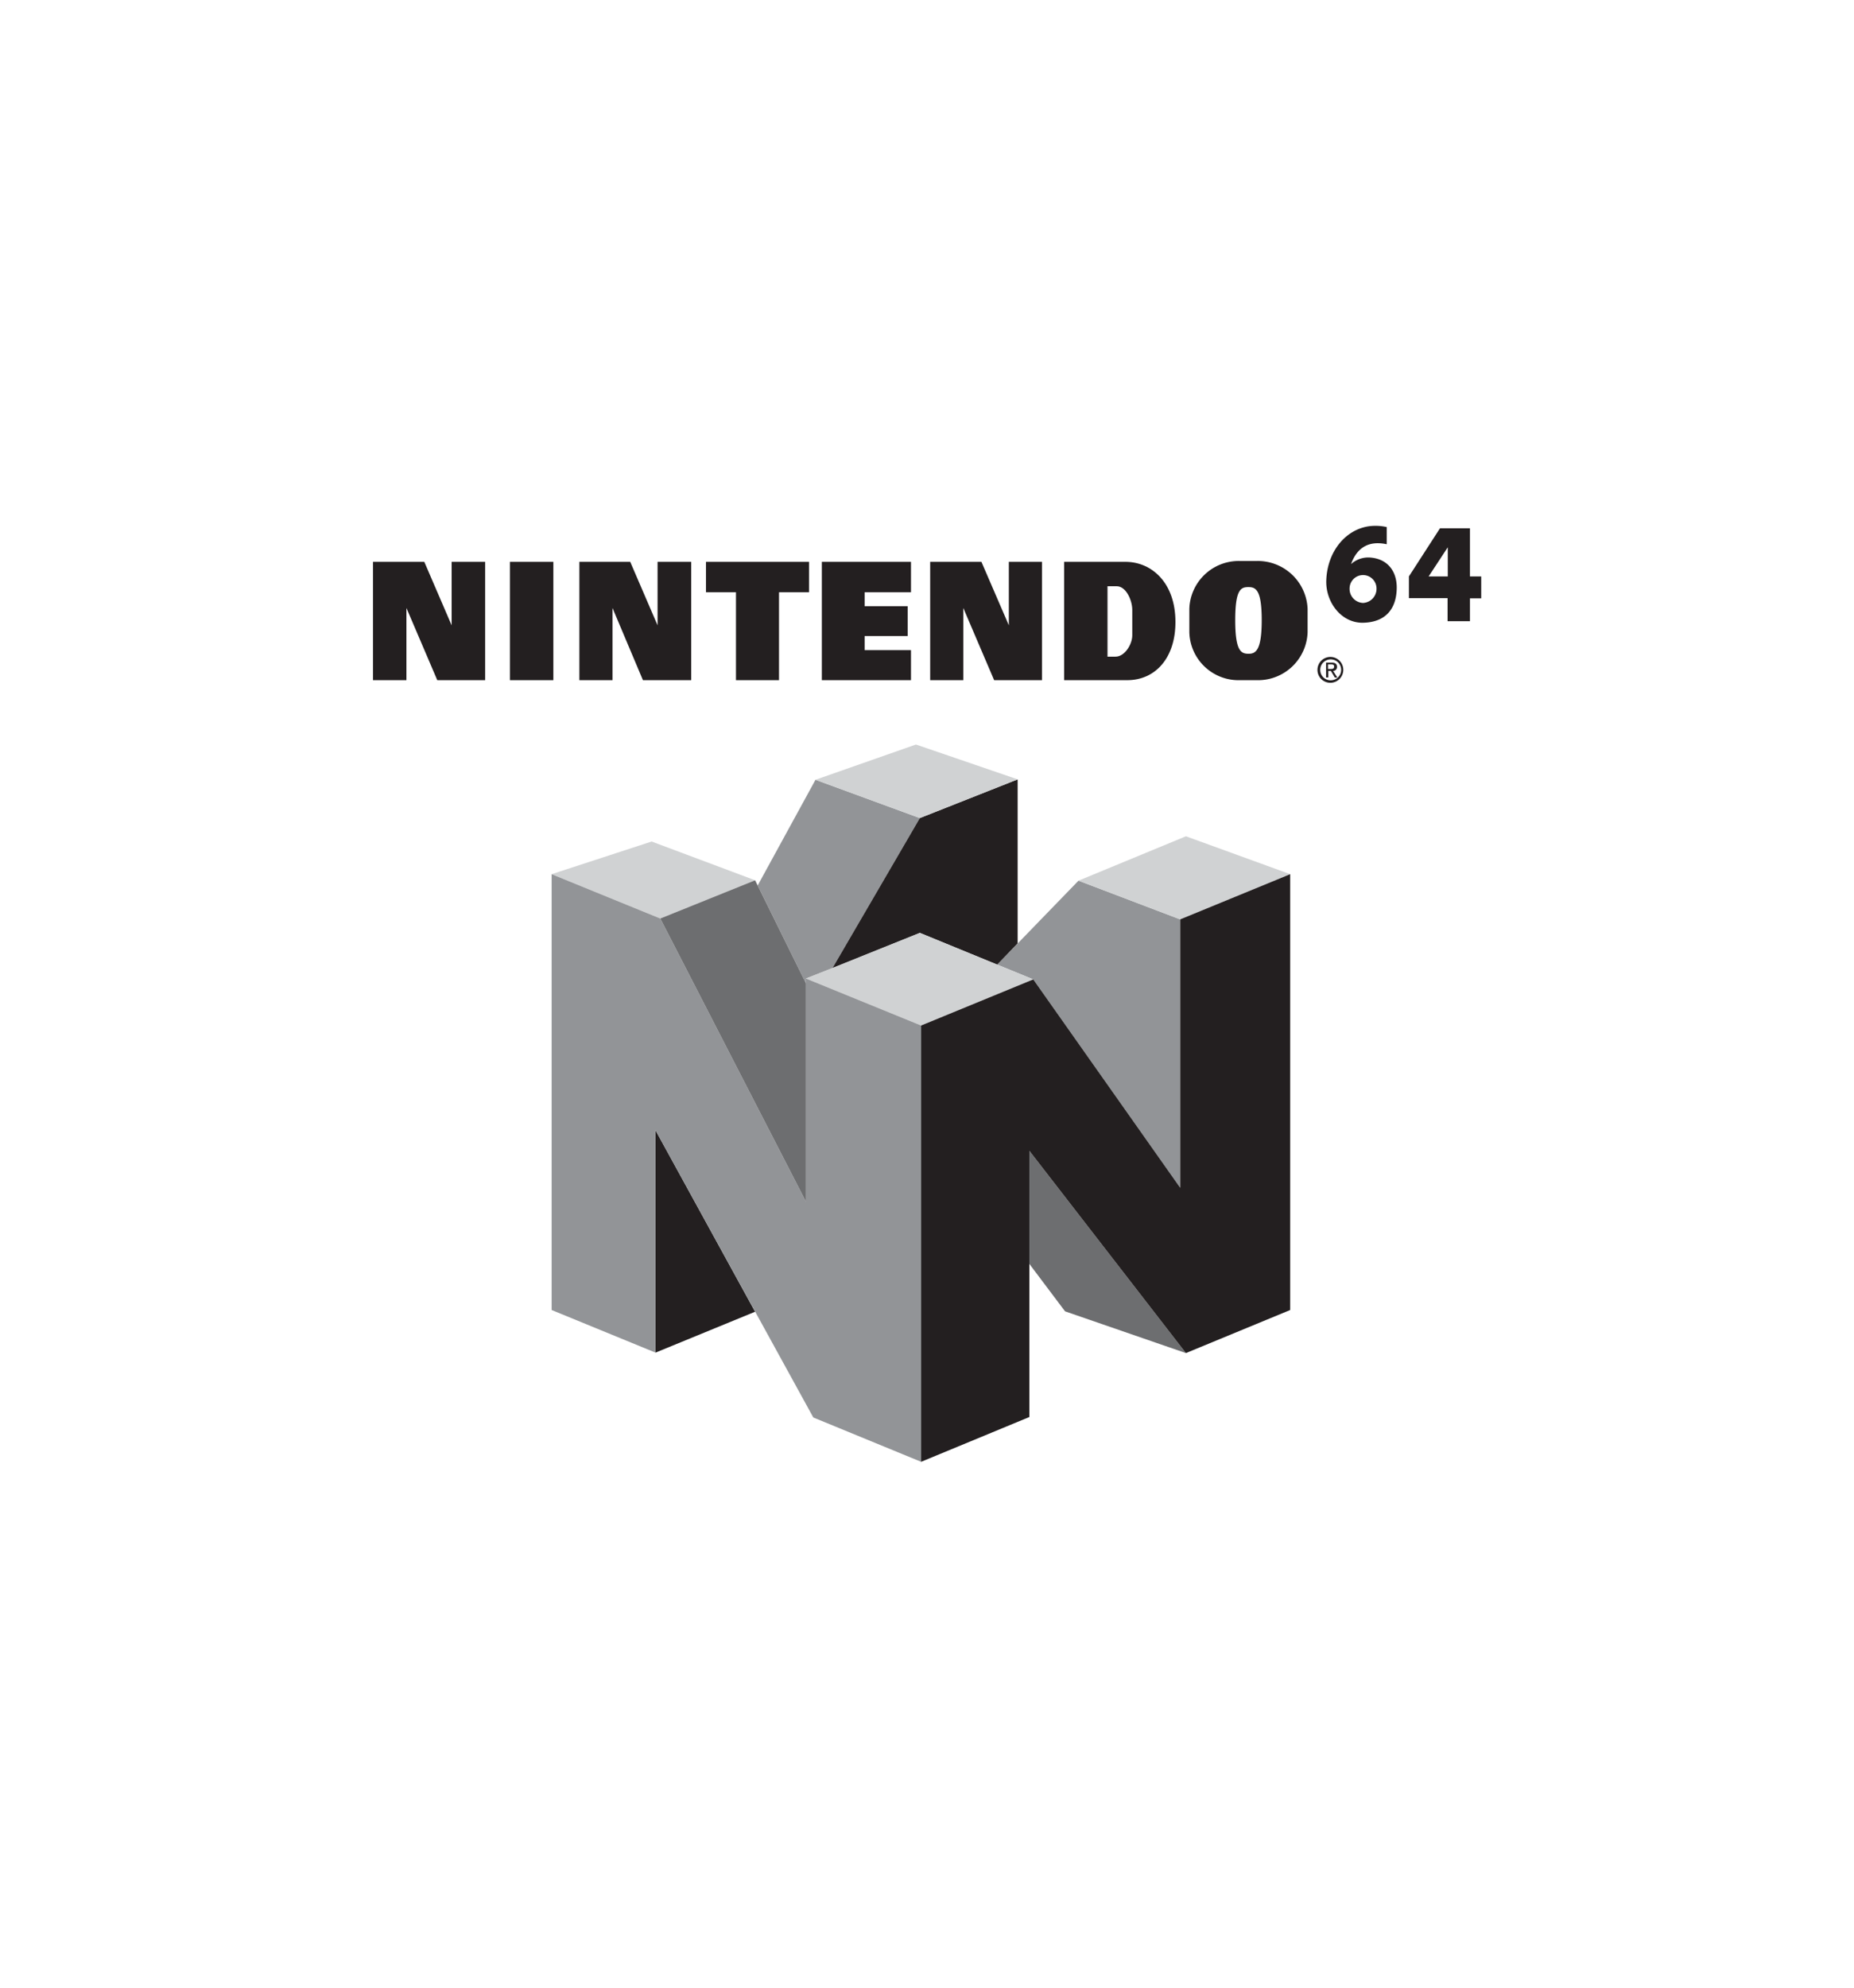 <svg id="Layer_1" data-name="Layer 1" xmlns="http://www.w3.org/2000/svg" viewBox="0 0 280 300"><defs><style>.cls-1{fill:#929497;}.cls-1,.cls-2,.cls-3,.cls-4{fill-rule:evenodd;}.cls-2{fill:#231f20;}.cls-3{fill:#d0d2d3;}.cls-4{fill:#6d6e70;}</style></defs><title>nintendo 64 logo</title><polygon class="cls-1" points="121.72 148.42 114.43 133.64 123.16 117.69 138.92 123.47 125.72 146.12 121.72 147.69 121.72 148.42 121.72 148.42"/><polygon class="cls-1" points="150.6 145.59 156.05 147.82 178.24 179.27 178.24 138.76 162.88 132.92 150.6 145.59 150.6 145.59"/><polygon class="cls-2" points="150.6 145.59 153.69 142.38 153.69 117.63 138.92 123.47 125.72 146.12 138.92 140.8 150.6 145.59 150.6 145.59"/><polygon class="cls-3" points="138.92 123.47 123.16 117.69 138.33 112.37 153.69 117.63 138.92 123.47 138.92 123.47"/><polygon class="cls-3" points="99.72 138.63 83.31 131.94 98.41 127.01 114.04 132.86 99.72 138.63 99.72 138.63"/><polygon class="cls-3" points="162.88 132.92 179.1 126.22 194.85 131.94 178.24 138.76 162.88 132.92 162.88 132.92"/><polygon class="cls-3" points="121.72 147.69 138.92 140.8 156.05 147.82 139.11 154.78 121.72 147.69 121.72 147.69"/><polygon class="cls-4" points="179.1 204.22 155.46 173.69 155.46 190.76 160.85 197.92 179.1 204.22 179.1 204.22"/><polygon class="cls-2" points="114.04 197.98 99 170.6 99 204.15 114.04 197.98 114.04 197.98"/><polygon class="cls-2" points="139.11 154.78 156.05 147.82 178.24 179.27 178.24 138.76 194.85 131.94 194.85 197.72 179.1 204.22 155.46 173.69 155.46 213.87 139.11 220.63 139.11 154.78 139.11 154.78"/><polygon class="cls-1" points="121.72 147.69 139.11 154.78 139.11 220.63 122.83 213.94 99 170.6 99 204.15 83.31 197.72 83.31 131.94 99.72 138.63 121.72 181.37 121.72 147.69 121.72 147.69"/><polygon class="cls-4" points="121.72 181.37 99.72 138.63 114.04 132.86 121.72 148.42 121.72 181.37 121.72 181.37"/><polygon class="cls-2" points="178.24 138.76 178.24 179.27 156.05 147.82 178.24 179.27 178.24 138.76 178.24 138.76"/><polygon class="cls-2" points="77.01 84.8 83.57 84.8 83.57 102.66 77.01 102.66 77.01 84.8 77.01 84.8"/><path class="cls-2" d="M68.21,84.8h5.06v17.86c-2.4,0-4.82,0-7.23,0l-4.66-10.9v10.9H56.33V84.8q3.89,0,7.75,0l4.13,9.58V84.8Z"/><path class="cls-2" d="M99.26,84.8h5.13v17.86c-2.44,0-4.86,0-7.29,0l-4.6-10.9v10.9h-5V84.8c2.55,0,5.13,0,7.68,0l4.13,9.58V84.8Z"/><path class="cls-2" d="M152.31,84.8h5.06v17.86c-2.42,0-4.84,0-7.23,0l-4.66-10.9v10.9h-5V84.8q3.85,0,7.74,0l4.14,9.58V84.8Z"/><polygon class="cls-2" points="117.65 89.39 117.65 102.66 111.15 102.66 111.15 89.39 106.62 89.39 106.62 84.8 122.18 84.8 122.18 89.39 117.65 89.39 117.65 89.39"/><path class="cls-2" d="M130.58,98.13h7v4.53c-4.47,0-9,0-13.46,0V84.8c4.48,0,9,0,13.46,0v4.59h-7V91.5h6.5V96h-6.5v2.1Z"/><path class="cls-2" d="M189.8,84.67h-2.56a7.46,7.46,0,0,0-7.62,7.22v3.54a7.43,7.43,0,0,0,7.62,7.23h2.56a7.49,7.49,0,0,0,7.68-7.23V91.89a7.53,7.53,0,0,0-7.68-7.22Zm-1.25,14c-1.1,0-2-.37-2-5.06s.87-5,2-5,2,.46,2,5-.9,5.08-2,5.06Z"/><path class="cls-2" d="M170.1,84.8c-3.13,0-6.24,0-9.39,0v17.86q4.78,0,9.52,0c4.28,0,7.31-3.39,7.29-8.8,0-5.87-3.54-9-7.42-9.06ZM171,95.89c0,1.39-1.17,3.25-2.56,3.22h-1.18V88.48h1.38c1.44,0,2.35,2.13,2.36,3.54v3.87Z"/><path class="cls-2" d="M222,87V79.74h-4.53L212.78,87v3.28h5.84v3.48H222V90.31h1.7V87Zm-3.35,0h-2.89l2.89-4.4V87Z"/><path class="cls-2" d="M206.74,84.14a3.89,3.89,0,0,0-2.7,1c1-2.75,2.93-3.52,5.39-3V79.55a7.69,7.69,0,0,0-2.63-.13c-3.53.47-6.35,3.76-6.5,8.2-.1,3.28,2.28,6.45,5.58,6.37s5-2,5.06-5.19c.05-2.68-1.49-4.55-4.2-4.66ZM205.82,91a2.12,2.12,0,0,1-2-2.17,2,2,0,1,1,4.07,0,2.14,2.14,0,0,1-2,2.17Z"/><path class="cls-2" d="M199.39,101.05a1.58,1.58,0,1,1,1.58,1.63,1.57,1.57,0,0,1-1.58-1.63Zm1.58,2a1.95,1.95,0,1,0-2-2,1.94,1.94,0,0,0,2,2Zm-.41-1.79H201l.59,1h.38l-.64-1a.58.58,0,0,0,.59-.61c0-.45-.27-.64-.8-.64h-.85v2.24h.34v-1Zm0-.29v-.69H201c.24,0,.49,0,.49.33s-.26.36-.54.36Z"/></svg>